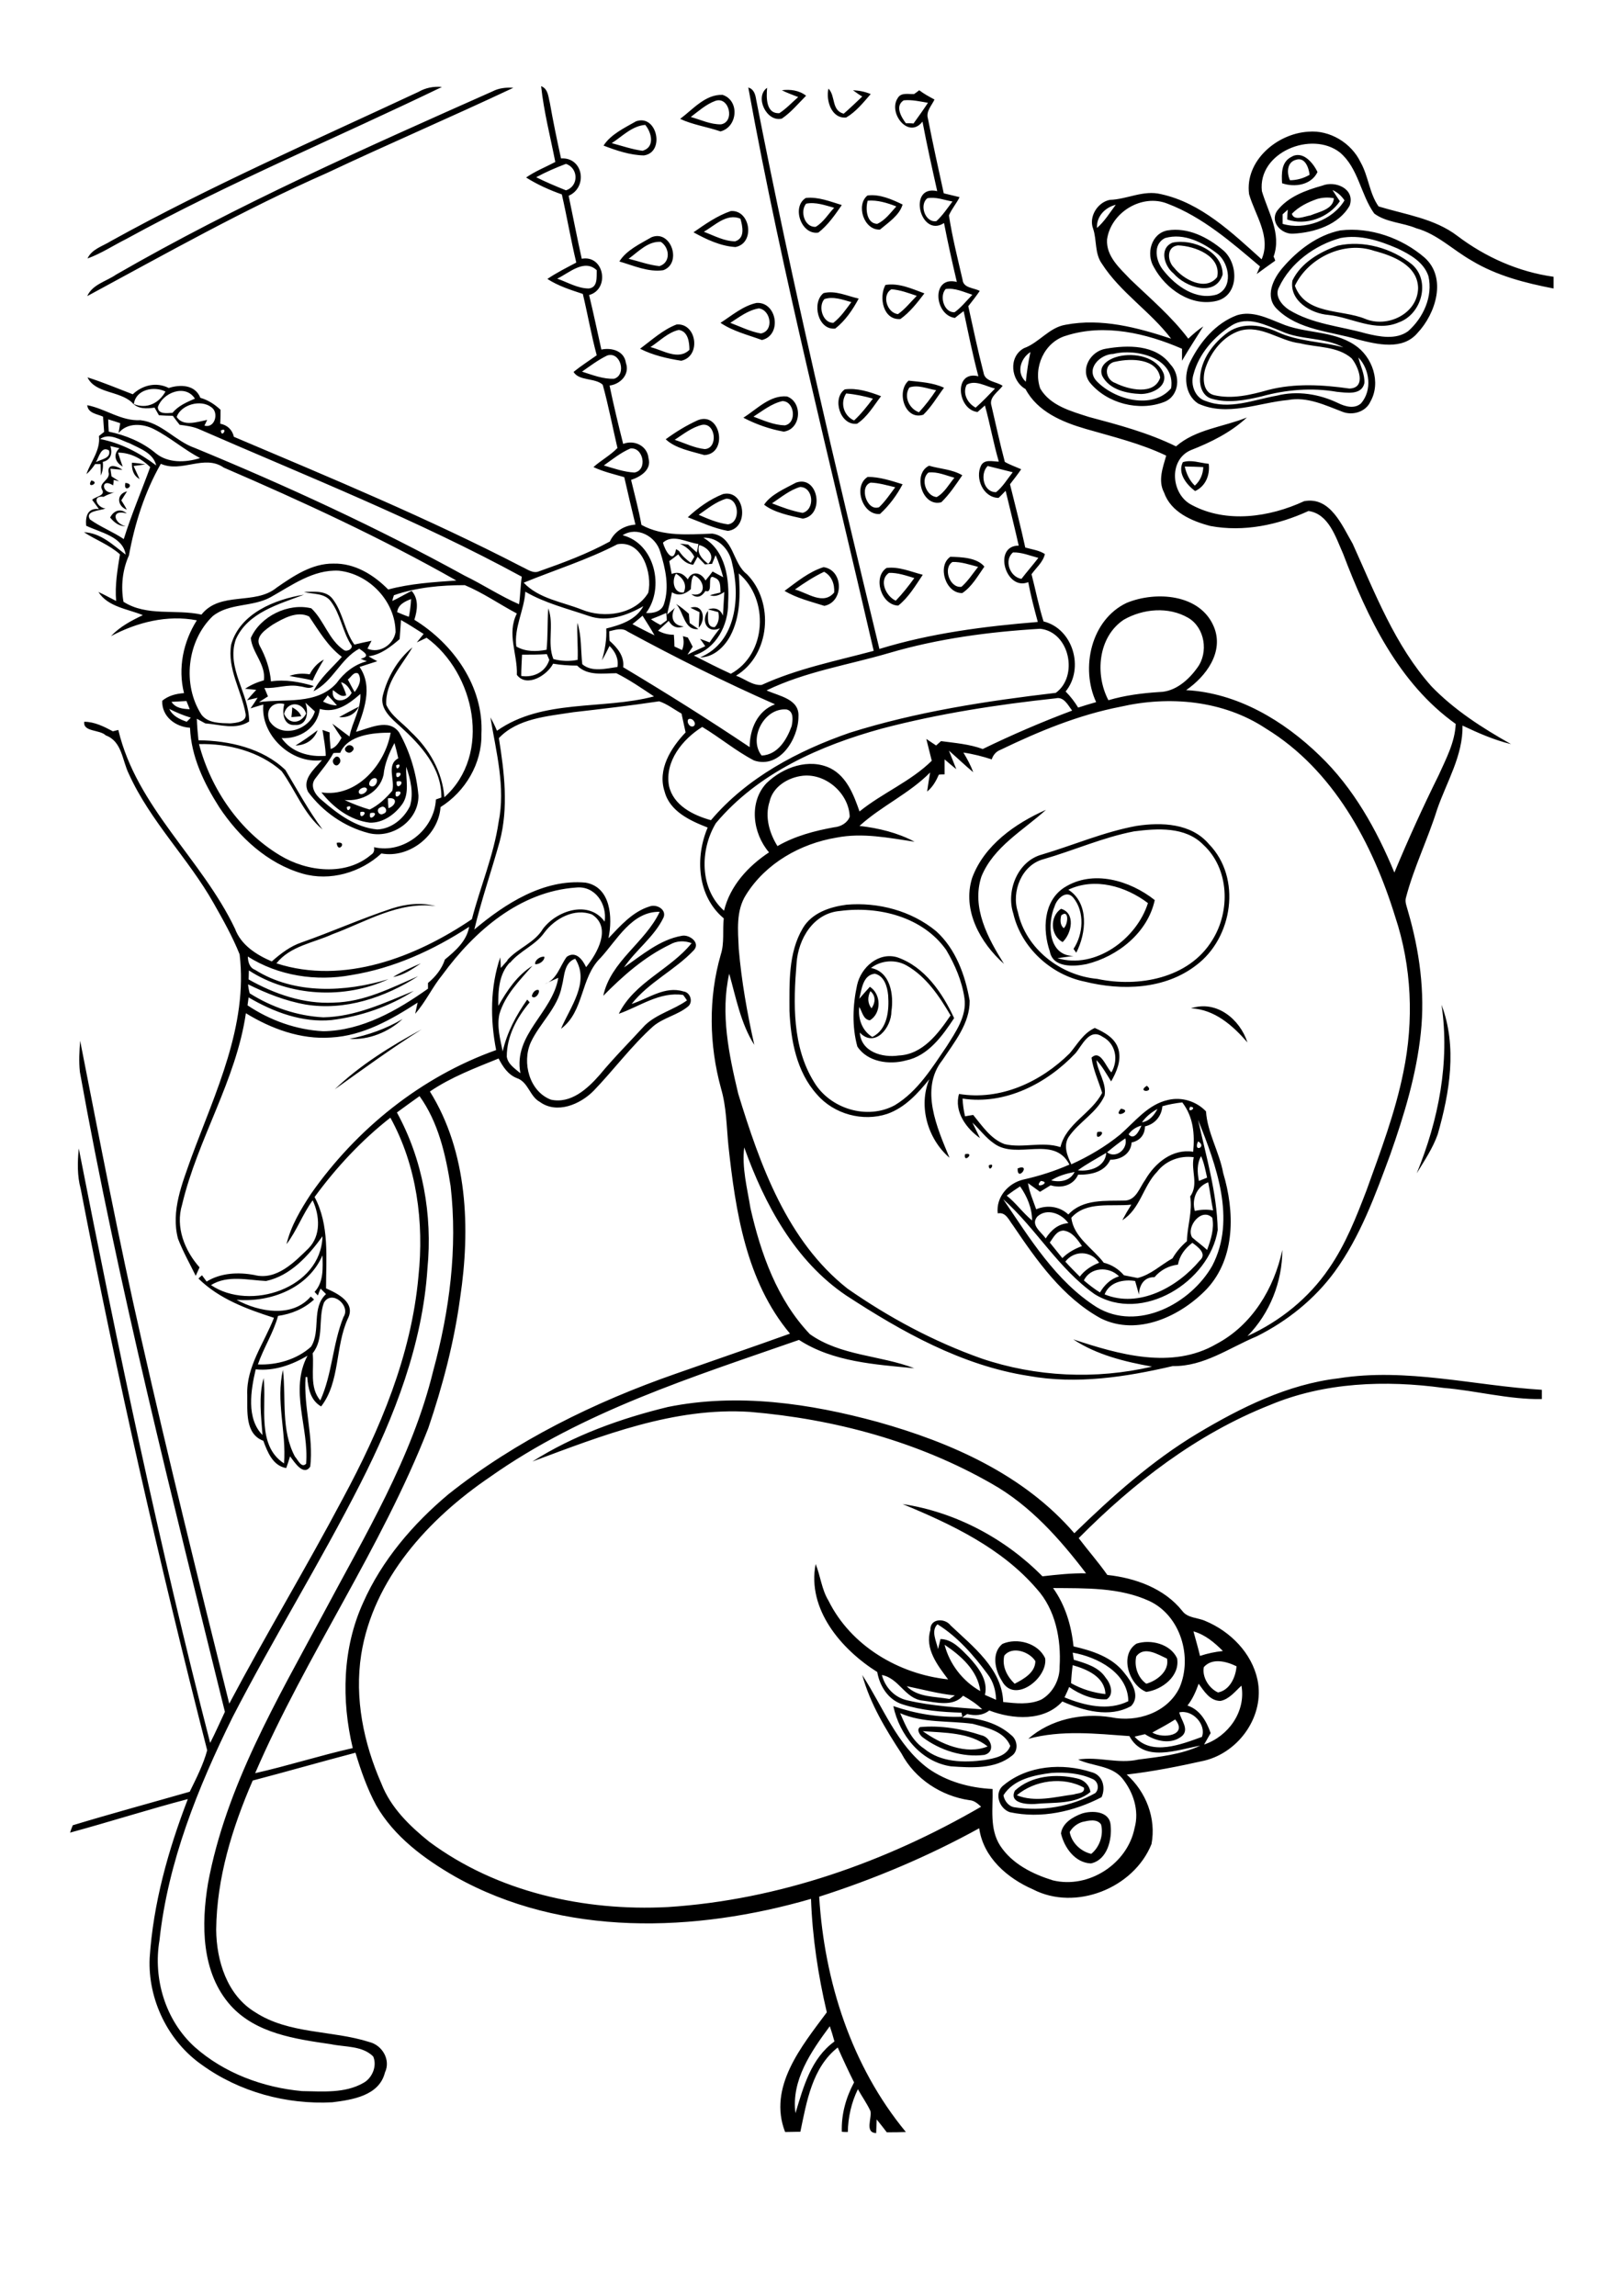 <?xml version="1.0" encoding="utf-8"?>
<!-- Generator: Adobe Illustrator 21.0.2, SVG Export Plug-In . SVG Version: 6.00 Build 0)  -->
<svg version="1.2" baseProfile="tiny" id="Layer_1" xmlns="http://www.w3.org/2000/svg" xmlns:xlink="http://www.w3.org/1999/xlink"
	 x="0px" y="0px" viewBox="0 0 595 842" overflow="scroll" xml:space="preserve">
<g>
	<path d="M397,668.2c-1.9,0.6-3.6,1.9-4.6,3.7c0.7,3.9,4,7.1,7.9,8c3.1-2.5,4.6-7,3.6-10.8C402.4,666.9,399.2,667.7,397,668.2
		 M396.9,665.1c3.8-1.2,10.1-0.9,10.5,4.2c0.6,5.3-1.2,12.8-7.2,14.1c-5.8-0.2-9.8-5.8-11-11C389.7,668.6,393.6,666.3,396.9,665.1
		 M373,658.4c6.7,2.7,14,0.6,20.9-0.3c1.3-0.5,4.2-0.3,3.7-2.5C390,651.4,379.5,652.9,373,658.4 M372.3,656.7c6-5.5,15-6.3,22.7-4.5
		c2.6,0.5,4.6,2.4,5,5c-5.6,4.7-13.5,3.7-20.4,4.4C376.6,661.8,370,661.3,372.3,656.7 M385.8,650.2c-6.4,0.8-14,2.3-17.7,8.2
		c0.3,2,1.9,4.1,4,4.4c10.1,1.6,20.8-0.2,29.7-5.2c1.6-1.6,1-4.4-1.1-5.2C396.1,650.3,390.8,649.9,385.8,650.2 M368.3,654.6
		c8.8-7.2,21.5-8.1,32-4.7c4.2,1,5.4,5.6,3.8,9.2c-10.2,5.3-22.2,8-33.7,5.5C366.4,663.2,364.5,657.3,368.3,654.6 M338.5,634.9
		c6.6,4.7,15.8,8.8,23.8,5.6C355.8,635.3,346.4,635.5,338.5,634.9 M337.5,633.4c7.5-0.7,15.3,0.6,22.5,3c3.5,0.7,5.4,6.1,1.1,7.2
		c-8,1-16.3-1.7-22.7-6.5C337.4,636.3,336.1,634.3,337.5,633.4 M416.8,607.5c-0.8,3.7,0.6,7.8,3.7,10c3.9-1.1,8.5-4.6,7.6-9.2
		C424.8,606.8,419.7,603.5,416.8,607.5 M416.9,602.8c5.2-1.7,12.5,0.1,14.9,5.4c1.1,6.5-5.5,11.5-11.3,12.3
		C414.1,618,410.5,606.9,416.9,602.8 M368.4,607.2c-0.9,3.9,1,7.6,3.8,10.3c3.3-1.7,7.6-4.1,7.6-8.3
		C377.7,605.8,371.3,603.5,368.4,607.2 M367.7,602.9c5.4-2.4,13.2-0.3,15.7,5.3c1,7.3-11.4,16.9-15.9,8.2
		C365,612.5,363.6,606.3,367.7,602.9 M373.3,428.5C378.5,426.5,373.1,433.8,373.3,428.5 M362.7,427.4
		C365.5,426,362.8,430.6,362.7,427.4 M354,423.3C357.9,422.4,353.3,427,354,423.3 M402.5,415.2C407,414.1,401.4,419.6,402.5,415.2
		 M411.2,406.6C416,407.4,407.8,410.6,411.2,406.6 M420.7,398.2C423.9,400.7,416.7,400.7,420.7,398.2 M122.8,399.5
		c9.3-8.9,20.6-15.9,31.9-22C143.7,384.4,133.3,392,122.8,399.5 M397.6,469.6c1.9,1.6,3.8,3.1,5.9,4.4c1.6-2.7,3.9-5,7-5.9
		C406.8,464.3,399.9,464.7,397.6,469.6 M390.8,462.7c1.7,1.9,3.5,3.7,5.3,5.5c1.8-2.4,4.3-4,7.1-5.1
		C400.2,458.6,394,458.5,390.8,462.7 M432.1,463.8c-3.4,0.4-6.4,2-8.6,4.6c-3.8-0.1-5.6,2.9-5.7,6.4c-0.5-1.7-0.9-3.4-1.4-5
		c-4.4-0.7-9.4,0.4-11.2,4.9c12.6,5.2,26.8-2.7,34.9-12.4c2.9-2.5-0.8-5.1-2.7-6.5C434.7,457.8,432.7,460.5,432.1,463.8
		 M385.1,455.7c1.5,1.9,3.1,3.8,4.6,5.7c2-2,4.5-3.4,7.2-4.4c-1.7-2.5-3.6-5.3-6.8-5.7C387.5,451.4,386.4,453.9,385.1,455.7
		 M437.3,453.8c1.8,1.6,3.8,3,5.5,4.6c1.4-3.8,2.7-7.8,1.9-11.8C440.8,442.7,435,449.9,437.3,453.8 M380.5,446.2
		c-2.6,3.1,1.5,5.6,3.1,8c1.9-3,4.6-5.4,8.3-5.6C389.5,445.1,384,442.9,380.5,446.2 M369.3,438.5c3.4,2.7,5.9,6.3,9.3,9.1
		c0-4.5-1.8-8.8-4.4-12.5C372.5,436.2,370.9,437.3,369.3,438.5 M438.3,444.1c2.2-0.5,4.4-0.6,6.7-0.2c-0.7-3.4-1.1-6.9-1.8-10.3
		C438.9,435.2,437.1,439.9,438.3,444.1 M381.8,433.1C378.7,436.5,386.2,433.6,381.8,433.1 M385.6,432.9c3.3,0.8,7,0.2,8.6-3.1
		C391.2,430.4,388.2,431.2,385.6,432.9 M440.6,424c-1.6,2.8-1.4,6-0.8,9.1c1-0.4,2-0.8,3-1.2C442.2,429.2,441.7,426.5,440.6,424
		 M424.5,429.7c-5.2,5.3-6.2,13.7-12.8,17.8c1-1.9,2.1-3.8,3.3-5.7c-7.3,0.8-16.5-1.4-22,4.8c0.8,7.1,7.9,11.2,11.9,16.5
		c2.9,0.7,5.4,2.3,7.4,4.6c1.7,0.3,3.3,0.7,5,1c4.9-1.2,8.5-4.8,12.8-7.2c1.4-2.4,3.2-4.5,5.3-6.3c0.1-5.6,2.1-10.8,1.2-16.4
		c3.2-4.5,0.2-9.5,1.3-14.4C432.8,423.7,427.6,425.7,424.5,429.7 M395.4,429.2c4.4,0.6,10.1-1.3,10.4-6.4
		C402.3,424.9,398.7,426.8,395.4,429.2 M439.5,418.6C437.5,422.9,443,420.6,439.5,418.6 M406.1,422.6c3.3,2.5,7.8-1.3,6.7-5.1
		C410.5,419,408.3,420.8,406.1,422.6 M414,416c2.1,2.5,4-1.5,4.7-3.2C416.8,413.3,415.1,414.4,414,416 M439.5,410.7
		c2.9,13.3,6.9,26.6,7.2,40.4c-3,19-27.7,34.4-45.2,23.5c-13.3-9.4-21.5-24.1-33.5-34.8c9.8,14.4,19.3,30.1,34.3,39.6
		c15.1,9.1,34.5-1.3,42.4-15.2C453.6,447.1,446.1,427.3,439.5,410.7 M418.9,411.6c2.7-0.4,4.5-2.6,5.7-4.9
		C422.4,407.9,420.4,409.5,418.9,411.6 M436.6,405.9C435.1,408.7,439.7,406.1,436.6,405.9 M426.4,405.7c-0.3,3.7-2.8,6.6-6.4,7.4
		c0,3.1-1.9,5.3-4.9,5.9c-0.2,4.1-4,6.4-7.8,6.3c-2.1,4.6-7.2,5.6-11.8,5.5c-1.8,4-6.2,5.1-10.1,3.9c-1.3,0.8-2.6,1.6-3.9,2.4
		c-1.5-1.1-2.9-2.1-4.4-3.2c0.5,3.3,1.9,6.4,3,9.6c4-1.7,8.6-1.1,11.8,1.9c5.4-5.8,13.7-4.9,20.8-5.1c4.1-0.2,5.3-4.7,7.4-7.6
		c3.6-6.2,10-11.5,17.6-10.3c0.6-6.5,0.1-12.7-4-18.1C431.2,404.6,428.8,405,426.4,405.7 M394.5,386.3c-10.5,11.1-25.8,19-41.4,16.6
		c0.1,2.2,0.4,4.3,0.9,6.5c0.7-0.1,2.2-0.4,3-0.5c3.3,4,6.4,8.8,11.5,10.7c6.7,1.6,13.8-1.1,20.5,1.1c2.1-8.7,11.4-12.3,15.3-19.9
		c-1.3-4.3-3.3-8.5-3.9-12.9c3.3-3.2,5.3,3.5,7.3,5.4c2.7-4.6,1.6-10.6-3.3-13.1C399.6,376.9,396.9,383.5,394.5,386.3 M392.4,386.3
		c2.8-3.3,5-7.4,9.2-9.3c3.6,1.6,7.6,3.8,8.7,7.9c1.1,4.1-0.7,8.2-2.7,11.7c-1.7-2.7-3.2-5.5-5.4-7.8c0.5,4.4,3.8,8.4,3,13
		c-2.8,6.3-9.4,9.6-13.2,15.2c-2,3.2-0.5,6.9,1,10c6.4-2.9,12.5-6.5,17.9-10.9c5.4-4.7,10.2-11.1,17.6-12.7c5-1.2,10.4,0.5,13.9,4.2
		c0.5,7.8,4.9,14.9,6.3,22.6c4.2,14,4.6,31-5.9,42.4c-9.6,10.1-25.5,17.6-39,10.9c-14-7.7-23.4-21.1-32.2-34.1
		c-1.5-1.9-2.6-5-5.6-4.4c-0.7-5.9,3.8-11.1,9.4-12.4c5.8-1.3,11.5-3.1,16.9-5.5c-5.7-11-19.2-1.6-27.6-7.7c-3.1-2.1-5.3-5.2-8-7.7
		c0.9,1.9,1.9,3.8,2.8,5.7c-5-3.5-9.6-9.7-7.7-16.2C367,403.7,381.8,396.8,392.4,386.3 M128.2,381c6.9-1.4,13.5-3.7,19.5-7.3
		C142.6,378.5,135.2,381.5,128.2,381 M528.8,368.5c5.8,15.4,3,32.1-1.4,47.5c-1.8,5.1-4.9,9.7-7.7,14.3
		C527.7,410.8,531.9,389.5,528.8,368.5 M436.9,369.8c9.3-3.1,17.9,3.9,20.7,12.5C452.2,376.1,445.6,370.2,436.9,369.8 M195.1,365.4
		c0.1-1.1,1.2-2.7,2.5-2.3C198.2,364.2,196.2,366.7,195.1,365.4 M144.2,358.3c3.3-2,6.7-3.5,10.2-5
		C151.3,355.4,148,357.7,144.2,358.3 M319.3,363.5c-1.1,2.1-1.1,4.4,0.4,6.3C321.1,367.8,321.4,365.3,319.3,363.5 M315.2,366.3
		c1.3-1.5,2.6-3,3.9-4.4c4.2,2.7,4.3,9.7,0,12.3c-2.5-0.3-2.8-3.2-3.9-4.9c-0.5,4.3,1,8.7,4.8,11c5.6-2.8,6.2-9.8,5.8-15.3
		c-0.3-3.1-1.4-7.1-4.9-7.9C316.5,357.6,316.1,362.8,315.2,366.3 M319.5,355c7.2,1.4,8.4,9.9,7.5,15.9c0,5.9-6,13.6-11.6,7.8
		c0.5,7.1,8.3,9.3,14.3,8.4c8.8-0.4,14.5-8.1,19-14.7c-4.1-7-8.9-14.2-16.1-18.3C328.6,351.8,323.3,352.1,319.5,355 M314.4,361.3
		c1.4-6.5,7.9-12.3,14.8-10.2c10,3.5,16.5,13,20.8,22.3c-4.3,6.5-9.5,13.8-17.6,15.5c-6.2,1.7-14.2,0.6-17.9-5.1
		C312.5,376.5,312.8,368.6,314.4,361.3 M196.3,353.6c-0.2-1.5,2-3,3.4-2.7C199.8,352.4,197.7,353.8,196.3,353.6 M389.3,335.7
		c-0.4,1.6-0.5,3.5,0.9,4.7C391.8,339.2,392.3,333.3,389.3,335.7 M389.8,345.5c-4.5-2.4-4.8-9.3-0.6-12.2
		C394.6,334.8,393.2,342.3,389.8,345.5 M308.1,334.1c-9.7,0.8-15.3,10.2-15.9,19.2c-1.2,14.6-1.6,30.6,6.4,43.5
		c5.8,9.8,19.5,14.1,29.7,8.5c8.4-5.1,13.6-13.7,19-21.6c3.3-5.3,7.4-11,6.5-17.6c-0.9-6.3-3.5-12.3-6.7-17.7
		C338.5,336.2,322.2,332.2,308.1,334.1 M294.5,340.4c3.3-5.6,9.9-7.8,16-8.6c11.6-1,23.8,2.2,32.9,9.7c7.2,6.5,10.7,16.2,12.3,25.5
		c0.1,8.3-5.6,15.2-10,21.8c-8.4,10.6-1.9,24.9,2.6,35.8c-8-6.9-11.5-18.9-7.4-28.8c-4.2,5.2-8.9,10.4-15.4,12.7
		c-9,3-19.6,0.1-25.8-7.1c-7.5-8.3-9.6-19.8-10.1-30.6C289.6,360.5,289.1,349.5,294.5,340.4 M391.9,326.3c7.7,4.9,6.6,16,2.9,23.1
		c-0.3-0.5-0.7-0.9-1-1.4c3.6-5.4,4.2-13.6-0.1-18.8c-2.5-3-6,0.4-6.8,3.1c-2.8,6.5-2.4,18.2,6.9,18.3c-2,0.3-4,0.5-5.9,0.8
		c13.9,4.2,29.1-7.1,33.2-20.2C412.9,325,401.6,321.7,391.9,326.3 M390.4,325.5c10.5-6.7,24.1-2.6,33.2,4.6
		c-2.6,12-13.6,20.7-25.1,23.5c-4.6,0.9-12.3,1.4-13.4-4.7C382.4,341,382.7,330.5,390.4,325.5 M123.5,309.1
		C127.8,308.3,123.9,313.4,123.5,309.1 M416,304.9c-11.4,2.2-22.1,7-33.2,10.2c-8,2.1-11.9,11.9-9.4,19.4
		c2.9,13.5,15.7,23.3,29.1,24.5c15,3.2,33.6-0.1,42.2-14.2c6.7-10.6,6.3-26.2-3.3-35C434.8,303.1,424.6,303.8,416,304.9
		 M416.9,302.9c9.2-1.4,20.1-1,26.6,6.7c12.1,12.4,8.7,34.4-4.7,44.4c-11.5,8.9-27.3,9.4-40.9,6c-12.4-2.5-23.3-12.5-26.2-25
		c-2.7-8.3,1.6-19.2,10.5-21.6C393.7,310,404.9,305.1,416.9,302.9 M356.6,322c4.4-12,15.8-20,27.1-25c-8.4,7.6-19.3,13.6-23.7,24.5
		c-3.7,11.4,2.4,22.6,8.3,32C359.6,345.8,352.9,333.8,356.6,322 M122.6,278.1c1.3-1.8,3.1,0.7,1.8,2
		C123.1,281.9,121.2,279.3,122.6,278.1 M127.1,273.8c1.2-1.4,3.7,0.4,2.1,1.7C128,277,125.4,275.1,127.1,273.8 M108.4,273.4
		c2.8-1.7,5.5-3.6,8.1-5.6C115.3,271.3,112,273.4,108.4,273.4 M124.4,263c2.4-1.3,4.7-2.6,7.2-3.8C130.2,262,127.5,263.3,124.4,263
		 M107.2,259.4c1.4,0.8,2.7,1.7,3.3,3.3c-0.9,0.1-2.7,0.2-3.6,0.3C107,262.1,107.2,260.3,107.2,259.4 M113.6,247.3
		c1.2-2.3,2.9-4.2,5.2-5.4c-1.5,2.5-3,5-4.1,7.7c-2.8-0.8-5.7-1.1-8.5-1.7C108.6,247,111.1,246.9,113.6,247.3 M253.3,222.9
		c4.7-1.6,5.8,4.4,3,7.3c0.1-1.9,0.2-3.8,0.3-5.7C255.8,224.1,254.1,223.3,253.3,222.9 M248,221.5c1.7,1,3.2,2.3,4.7,3.6
		c0.1,1.1,0.2,2.3,0.3,3.4c1.1,0.7,2.1,1.5,3.2,2.2C250.9,231.3,250.9,224.5,248,221.5 M326.1,210.1c-3.9,2.7-1.1,8.6,2.5,10.2
		c2.5-2.6,4.7-5.4,6.8-8.3C332.4,211.1,329.3,210,326.1,210.1 M325.2,208.3c4.5-0.6,9,1.4,13.3,2.5c-2.7,4-5.2,8.3-9,11.3
		C323.2,221.9,320.1,211.7,325.2,208.3 M291.6,216.2c4.6,1.2,10.4,5.9,14.4,1.1c0.2-3.1-0.9-6.1-3.7-7.6
		C298.5,211.5,295,213.8,291.6,216.2 M287.8,216.7c4.5-3.3,8.9-7,14.3-8.7c7.3,1,7.6,12.7,0.3,14.2
		C297.4,220.6,292.3,219.4,287.8,216.7 M352.7,215.2c2.4-2.1,4.1-4.8,6.1-7.3c-3.1-0.8-6.2-1.9-9.4-1.8
		C345.8,208.3,348.4,215.8,352.7,215.2 M348.6,204.2c4.1,0.1,9.8,0.3,12.5,3.6c-2.4,3.4-4.6,7.4-8.1,9.7
		C346.9,217.7,343.7,207.6,348.6,204.2 M40.4,189.8c1.2-2.4,3.7-3.6,6.1-1.5c-6.1-1.7-4.7,3.7-0.4,4.7
		C43.6,193,41.9,191.6,40.4,189.8 M266.4,182.9c-3.8,1.1-6.9,3.7-10.1,5.9c3.4,1.5,6.9,3,10.7,3.5
		C271.8,191.8,271.2,182.7,266.4,182.9 M252.3,189.7c3.8-3.5,8.1-6.6,12.9-8.5c8.2-1.9,9.8,12.6,1.8,13.5
		C261.9,193.8,257.1,191.5,252.3,189.7 M46.5,186.9c-3.5-1.2-4-5.7,0.1-6.7c-0.5,0.8-1.6,2.5-2.1,3.3
		C45.2,184.6,45.9,185.7,46.5,186.9 M283.2,184.6c3.6,1.4,7.3,2.8,11.2,3.5c4.7-1.2,4-9.5-0.9-9.5
		C289.7,179.7,286.5,182.4,283.2,184.6 M292,177c8.2-2.9,10.7,12,2.5,13.2c-4.8-1.1-10.5-2.2-14.2-5.1
		C282.7,181.4,287.9,179.2,292,177 M46,177.1C50.2,177.5,45,181.4,46,177.1 M33.5,176.2C37.1,177,31.4,179.6,33.5,176.2 M319.4,177
		c-4.4,1.4-1.4,10.7,3.1,9c2.3-2.2,4-4.8,5.9-7.3C325.4,178,322.4,177.1,319.4,177 M318.3,174.9c4.4,0,8.6,1.4,12.8,2.7
		c-2.1,4-4.9,7.8-8.3,10.9C316.4,189.1,312.8,178.3,318.3,174.9 M340.6,173.3c-3.1,2.5-0.8,8.7,3,9c2.8-1.5,4.5-4.7,6.5-7.1
		C347,174.4,343.9,172.9,340.6,173.3 M345.3,184.2c-7,1.9-10.7-10.4-4.5-13.4c4.1,1.2,8.5,1.3,12.2,3.5
		C350.6,177.8,348.3,181.3,345.3,184.2 M48.4,169.7c1.6,0.1,3.2,0.3,4.9,0.6c-1.1,0.2-3.3,0.5-4.3,0.6c0.7,1.6,1.5,3.2,2.2,4.8
		C48.9,174.4,48.3,172.2,48.4,169.7 M434.6,171.1c0.6,2.6,1.7,5.1,3.7,7c2-1.8,3-4.2,3.1-6.8C439.1,171.2,436.8,171.1,434.6,171.1
		 M433.9,169.5c3.1-1,6.3,0.3,9.5,0.6c0.5,4.1-1.1,8.2-5,10C435.2,177.7,431.9,173.5,433.9,169.5 M247.5,161.3c3.7,1.2,7.2,3,11,3.4
		c5-0.2,4.1-9.7-0.9-8.9C253.8,156.7,250.7,159.2,247.5,161.3 M256,154.1c8.4-3.3,11.2,12.3,2.4,12.8c-4.8-1.4-10.6-2.4-14.2-5.8
		C247.9,158.4,251.8,156,256,154.1 M276.4,152.8c3.7,1.4,7.5,3.1,11.5,3.2c4.5-0.8,3.6-8.9-0.9-8.9C283,148,279.7,150.7,276.4,152.8
		 M272.7,153.2c4.9-3.1,9.8-8.4,16-7.8c5.8,2.1,5.3,12-1.2,12.9C282.4,157.4,277.3,155.6,272.7,153.2 M310.4,144.3
		c-2.3,3.5-0.9,8.2,2.9,9.9c2.6-2.4,4.8-5.2,6.9-8C317.1,145.3,313.8,144.6,310.4,144.3 M309.9,142.8c4.5-0.6,9.1,0.9,13.3,2.5
		c-2.7,3.5-5,7.6-8.8,10.1C308.2,156.2,305.1,146.1,309.9,142.8 M333.6,142.1c-2.2,3.3-0.1,7.8,3.5,9.1c2.3-2.5,4.4-5.2,6.3-8.1
		C340.2,142.6,336.8,141,333.6,142.1 M333.3,139.6c4.4,0.5,8.9,0.7,13,2.6c-2.5,3.3-4.6,7-7.6,9.9
		C331.9,154.3,328.7,143.6,333.3,139.6 M409.4,132.6c-4.7,0.6-4.2,6.6-0.2,7.9c4.8,2.4,14.2,4.6,16.4-2
		C424.4,131.4,414.9,131.4,409.4,132.6 M410.3,130.7c5.9-1.4,14.1,0.1,16.6,6.4c1.4,4.9-4.5,7.4-8.4,7.4c-5.3-0.2-11.6-1.6-14.2-6.7
		C402.8,133.8,407.1,131.5,410.3,130.7 M408.4,129.8c-4.9,0.1-10.4,5.6-6,10.1c6.5,6.7,20.4,10.5,27.2,2.5
		C431.3,131.2,416.8,127.7,408.4,129.8 M405.6,127.9c8-1.4,18.3-1.6,23.7,5.7c3.9,4,3.4,11.6-2.2,13.8c-9.2,3.6-21,0.6-27.3-7.1
		C396.1,135.5,400,128.8,405.6,127.9 M238.6,127.3c4.6,1.1,10.2,5,14.3,1c0-2.8-0.5-6.8-3.9-7.3C245,121.9,242,125.1,238.6,127.3
		 M234.8,127.9c4.3-3.2,8.4-7,13.4-8.9c7.4-0.6,9.1,11.7,1.7,13.3C244.8,131.5,239.5,130.3,234.8,127.9 M454.8,121.3
		c-6.1,2-10.6,7.7-12.6,13.7c-1.1,3.4-1.1,8.8,3.1,9.9c6.7,1.6,13.6-0.1,20-1.9c9.7-2.5,19.9-1.9,29.7-0.5c6.4-0.2,3.3-8.1,0.8-11.1
		c-5.2-4.5-12.6-3.9-18.9-5.5C469.4,125.1,462.7,119,454.8,121.3 M451.9,119.3c-6.5,4.1-12.1,10.4-14.1,18c-1.2,3.8,0.6,8.7,4.6,9.8
		c8.6,3.3,17.5-0.5,26-2c7.5-1.9,15.5-0.6,22.4,2.7c2.6,1.3,6.1,2.3,8.5,0.1c4.1-4.8,3.2-12.4-1-16.8c0.7,3.1,2.4,6.2,2.2,9.4
		c-1,4.6-6.7,3.5-10.1,3.2c-9.2-1.6-18.7-0.8-27.7,1.7c-5.9,1.4-12.3,2.6-18.3,0.8c-3.1-0.9-4.3-4.3-4.2-7.2
		c0.2-7.1,4.9-13.3,10.5-17.3c5.4-3.6,12.4-2.5,18,0.1c7.6,3.5,16.1,3.4,24.1,5.6c-7-3.8-15.5-2.6-22.7-5.9
		C464.4,119.3,457.8,115.7,451.9,119.3 M453.8,115.6c5.5-1.7,11,1,16,3c8.7,3.8,19,2.5,27.1,7.9c6.6,4.3,9.8,13.8,5.8,20.8
		c-1.7,3.8-6.6,5.2-10.3,3.7c-6.3-2.4-12.9-5.6-19.9-4.3c-10.9,1-22.3,6.2-33,1.3c-5-3.3-5.4-10.5-2.8-15.5
		C440.3,125.3,446,118.5,453.8,115.6 M267.9,118.4c3.7,1.4,7.3,3.2,11.2,3.9c4.9-0.9,3.7-8.6-0.7-9.2
		C274.5,113.7,271.2,116.3,267.9,118.4 M264.3,118.4c4.2-2.7,8.2-6.2,13.2-7.3c7.5-0.5,9.5,11.8,2,13.6
		C274.3,122.8,268.9,121.5,264.3,118.4 M302.4,109.7c-2.4,2.7-0.6,8.8,3.3,8.7c2.7-2.1,4.6-4.9,6.6-7.6
		C309.1,109.9,305.6,108.6,302.4,109.7 M302.1,107.5c4.4-1.1,8.7,1.1,12.9,2c-2.2,4.1-4.9,8.1-8.6,11
		C300,121.2,297.7,110.9,302.1,107.5 M327,106.1c-3.7,2.1-1.6,8.7,2.4,9.1c2.6-1.8,4.6-4.4,6.9-6.7
		C333.3,107.5,330.2,106.3,327,106.1 M324.8,104.5c5-0.8,9.7,1.4,14.3,3.1c-2.6,3.4-5.3,6.9-8.8,9.4
		C324,117.5,322.3,109.1,324.8,104.5 M475,104.8c3.9,10.7,17,8.6,25.7,12.1c8.2,3.5,19.3-1.8,19.5-11.2c-0.1-8.4-9.2-11.9-16.1-13.7
		C493.1,88.2,479.9,94.5,475,104.8 M490.7,90.1c9.4-2.1,19.9,0.9,27.3,6.9c6.9,6.1,3.5,18.2-4.8,21.2c-8.6,3.8-17.3-1.8-25.9-2.7
		c-6.4-0.5-14.4-5.2-13.2-12.6C477.2,96.4,484.1,92.4,490.7,90.1 M432.1,90c-4.3,0.5-3.9,5.8-1.4,8.2c3.4,4.3,11.6,8.8,15.8,3.4
		C448.1,93.9,438.3,90.2,432.1,90 M430.1,89c7.4-1.6,18.5,3.2,18.4,11.7c-2.7,8.5-13.7,4.6-18-0.4C427.1,97.6,425.1,91.1,430.1,89
		 M230.6,94.9c3.7,0.9,7.4,2.3,11.3,2.7c4.2-1.3,3.8-6.8,0.5-8.9C237.7,88.4,234.2,92.3,230.6,94.9 M239,87
		c7.2-2.9,11.3,9.6,4.3,12.1c-5.5,0.8-10.9-1.7-16.1-3.2C229.8,91.7,234.9,89.4,239,87 M491.7,87.3c-9.4,2.6-18.3,9.1-22.5,18
		c-1.8,3.2,1,6.6,3.6,8.3c8.6,5.3,18.8,6,28.3,8.7c5,1.2,10.9,2.4,15.4-0.8c5.6-4.9,9.2-12.8,7.5-20.2c-1.7-5.2-6.8-8-11.4-10.2
		C506.1,88.3,498.9,85.9,491.7,87.3 M491.7,84.5c11-1.3,22.5,2.8,30.8,9.9c8.4,7.4,4.2,20.6-2.5,27.7c-5.5,6.5-14.8,4.2-21.9,2.4
		c-10-3-21.8-3.4-29.6-11.1c-4.7-4.5-1.5-11.2,2.1-15.3C476,91.8,483.3,86.2,491.7,84.5 M427.4,87.3c-4.7,2.3-3.4,8.6-0.6,11.9
		c4.5,5.7,12,11.1,19.6,8.8c6-2.5,4.6-11.1,0.5-14.7C441.5,89,434.4,85.3,427.4,87.3 M428.3,84.5c7.5-1.2,14.7,2.5,20.3,7.2
		c5.7,4.7,6.1,16.4-2.1,18.6c-9.4,2.4-18.9-4.3-23.2-12.3C420.3,93.1,422.3,85.6,428.3,84.5 M258.2,85c3.7,1.4,7.5,3.5,11.5,3.5
		c3.7-1.2,2.7-5.5,1.9-8.3C266.6,78.1,262.2,82.7,258.2,85 M254.4,85.2c4.3-3,8.7-6.1,13.7-7.8c7.2-0.5,9,11.8,1.7,13.2
		C264.4,90.3,259.1,87.8,254.4,85.2 M295.7,74.7c-2.3,2.8-0.6,8.7,3.5,8.5c2.9-1.7,4.6-4.7,6.8-7C302.7,75.3,299.2,74,295.7,74.7
		 M300.2,85.3c-6.3,1-9.9-9.5-4.6-12.7c4.5-0.5,8.9,1.3,13.2,2.6C306.3,78.8,303.7,82.6,300.2,85.3 M318.3,73.6
		c-0.9,3-0.4,8.4,3.5,8.5c2.9-1.3,4.9-4.1,7-6.4C325.4,74.4,321.9,73.3,318.3,73.6 M318.2,71.7c4.5-0.6,8.9,1.4,12.9,3.3
		c-1.1,3.9-5.2,6.6-8.3,9.2C316.9,84.5,313.9,75.2,318.2,71.7 M483.1,73c-3.4,1.2-6.7,2.8-9.2,5.4c0.8,2.8,4.7,0.9,6.8,0.6
		c3.1-1.3,8.4-2.2,8.6-6.3C487.3,72.3,485.1,72.4,483.1,73 M488.8,69.7c0.9,1.4,1.8,2.8,2.7,4.1c-4,6-12.5,9.1-19.3,6.7
		c0-0.9,0.1-2.7,0.2-3.6c-0.5,0.4-1.4,1.3-1.9,1.7c0,1.2,0,2.3,0,3.5c8.1,2.4,18.3-1.3,22.7-8.6C492.1,71.8,490.6,70.5,488.8,69.7
		 M485,68.1c4.9-2,12.2,1.2,10.1,7.3c-4,7.1-13,9.9-20.7,10.3c-4.3,0.3-8.7-4.3-5.9-8.4C472.4,72.2,478.9,69.8,485,68.1 M473.2,66.1
		c2.5,0,5-0.7,7.2-2c-0.3-2.6-1.7-6.6-5-5.5C472,59.5,472,63.5,473.2,66.1 M473.6,57.6c4.2-2.6,8.1,2.1,9.7,5.5
		c-2.3,4.8-8.4,5.7-13,4.1C470.1,63.7,470,59.5,473.6,57.6 M224.4,52.5c3.8,1,7.5,2.3,11.3,2.8c4.6-1.3,3.4-6.6,1-9.5
		C231.8,46.2,228.3,50,224.4,52.5 M233.3,44.5c7.7-2.8,10.8,11.4,2.9,12.5c-5.1-0.1-10.1-1.8-14.8-3.6
		C224,49.3,229.1,46.9,233.3,44.5 M253.4,42.9c3.6,1,7.3,2.8,11.1,2.7c5.2-0.9,3-10.4-2.1-8.6C259.1,38.2,256.3,40.7,253.4,42.9
		 M249.5,43.6c4.7-3.5,9.3-9.1,15.6-8.8c6.3,2.1,5.5,11.8-0.8,13.4C259.4,46.5,254.2,45.8,249.5,43.6 M303.9,32.5
		c2.7,2.7,1,8,5.6,9.2c2.3-2,4.6-4.2,6.8-6.3c-1.2-0.7-2.3-1.5-3.4-2.3c2.2,0.1,4.4,0.5,6.5,1.4c-2.7,3.1-5.4,6.5-9,8.6
		C305,43.6,302.9,36.8,303.9,32.5 M286.8,43.5c-5.6,1.4-10.1-8-5.4-11.3c-0.3,3.4-0.5,9.6,4.5,9.3c2.6-1.7,4.6-3.9,6.9-5.9
		c-2-0.8-4-1.5-6-2.5c3.1-0.4,6.3,0,8.9,2C292.8,38,290.2,41.2,286.8,43.5 M304.4,743.1c-6.8,9.2-14.2,19.8-12.6,31.9
		c2.9-9.6,5.7-20.1,14.3-26.3C305.6,746.8,305,744.9,304.4,743.1 M422.7,635.4c3.9,2.4,13.2,1.1,8.4-4.8
		C428.4,632.3,425.5,633.9,422.7,635.4 M432.6,628c0.6,2.8,3.7,6.1,1.1,8.6c-4,3.4-9.7,2-13.7-0.6c-1.3,0.3-2.5,0.6-3.8,0.9
		c6.3,7.2,17.2,2.8,24.7,0.1C442.6,632.5,437.5,626.9,432.6,628 M330.2,628.3c2.1,4.8,4.2,10,8.8,13c6.1,5.1,14.7,5.2,22.1,4.2
		c3.5-0.6,8.2-1.4,9.5-5.2c-2.2-5.4-8.7-6.7-13.8-8.1C347.9,631,338.6,632,330.2,628.3 M332.6,618.4c4.1,4.2,10.4,3.7,15.7,4.7
		c0.7-0.5,1.4-0.9,2-1.3C344.3,621.2,338.5,619.6,332.6,618.4 M439.7,617.5c-1,2.8-2.2,5.6-4.1,8c4.6,1.5,7,5.8,8.5,10.1
		c-0.8,1.4-1.6,2.8-2.4,4.2c8.9-3,15.4-12.1,13.7-21.6c-2.3,2.1-4.5,5-7.7,5.6C443.8,623.8,441.7,620.2,439.7,617.5 M323.5,614.3
		c1.2,4.6,4.7,8.3,9.4,9.3c9,2.1,18.2,2.6,27.4,3.3c-2-2-4.5-3.6-7-5c-3.8,4.2-9.9,2.4-14.7,1.8C332,623.1,329.9,615.5,323.5,614.3
		 M393.5,610.7c-0.3,2.2-0.5,4.4-0.6,6.6c3.9,2.2,8.2,3.5,12.6,4C405.3,615,398.8,612.2,393.5,610.7 M441.6,611.4
		c-0.7,3.7,1.9,7.8,5.2,9.3c4.3-0.8,6.5-5.6,6.8-9.6C449.9,609.3,444.7,607.9,441.6,611.4 M393.5,606.1c0.1,0.7,0.3,2,0.4,2.6
		c4.3,1.3,9.1,2.6,11.7,6.6c1.8,2.1,3.2,6.1,0.4,7.9c-4.9,0.3-9.8-1.7-13.8-4.5c-0.5,1.3-1.1,2.5-1.7,3.8c7.3,3,16,5.1,23.4,1.4
		C413.8,613.5,402.6,607.7,393.5,606.1 M346.5,603.2c1.8,7.1,6.7,13.4,13.1,17C358.7,612.7,352.5,607.2,346.5,603.2 M437.8,598.3
		c0.8,3,1.7,6,2.4,9c2.7-0.9,5.5-1.5,8.4-1.8C445.5,602.4,442.1,599.5,437.8,598.3 M343.9,595.7c-2.5,2.4-0.4,6.2,0.2,9.1
		c0.2-0.9,0.7-2.7,0.9-3.7c4.4,0.1,7.5,3.7,10.4,6.6c3.4,3.7,7.2,8.5,5.9,13.9c1.4,0.6,2.7,1.2,4.1,1.8c-0.1-3.3-1-6.7-3.1-9.4
		C357.2,607.1,351.3,600.3,343.9,595.7 M93.8,502.2c-1.8,7.7-3.5,18,2.5,24.1c-0.5-6.9-1.5-14.1,0.4-20.9
		c1.2,10.2-2.7,24.7,7.5,31.3c0.9-11.5-3.1-22.9-0.4-34.3c1.2,10.6-0.8,22.1,4.4,31.8c1.1,1.2,2.4,4.4,4.1,2.6
		c1.1-13.2-6.2-27,0.5-39.6C107,500.6,100.6,502.9,93.8,502.2 M118.8,477.8c-2.2,6,0.2,13.1-4.1,18.5c0.6,5.8-1.3,12.5,2.8,17.3
		c4.4-9.7,4.5-20.7,8.5-30.6C128.8,478.8,121.6,472.8,118.8,477.8 M86.8,476.7c8.2,4.5,20.4,6.7,27.2-1.2c0.4,0.3,0.8,0.7,1.2,1.1
		c-3.7,3.4-8.3,5.3-13.2,6c-1.7,6.2-5.3,11.7-7.4,17.8c6.9,0.3,14.3-1.8,19.5-6.5c3.7-5.8,0-14.2,5.5-19.3c-0.7-0.7-1.3-1.3-2-2
		c-0.3,0.6-0.8,1.9-1,2.5c-0.4-0.4-0.8-0.9-1.2-1.3c3.4-3.7,3-8.8,2.9-13.4C113,472.5,99.3,477.7,86.8,476.7 M97.6,469.8
		c-6.7-0.3-14.1-2.3-20.2,1.5c14.3,9.7,40.4,1.2,40.9-17.9C113.1,460.6,106.5,467.9,97.6,469.8 M145.6,408
		c9.5,17.3,13.1,37.6,11.2,57.2c-1.8,27.8-12.1,54.3-24.6,78.9c-14.8,29.1-32,56.8-46.9,85.7c-12.7,25.8-23.7,53-26.8,81.8
		c-2.4,14.1,2.2,29.4,12.9,39.1c10.8,9.6,25.1,14.9,39.4,16.2c7.5,0.1,15.7,0.9,22.5-3c3.3-1.8,5.1-6.3,3.6-9.7
		c-4-4-10.3-3.4-15.5-4.5c-13-1.9-27.5-3.9-36.8-14.2c-10.8-12.1-10.8-29.7-8.3-44.8c6.6-35.6,25.3-67.2,42.2-98.7
		c15.3-28.8,32.6-57.2,40.4-89.2c6-22,9-45,6.4-67.8c-1.8-11.5-4.5-23.4-11.4-33C151.1,404,148.3,406,145.6,408 M128.9,357.6
		c-12.9,2.4-26.8,0.3-38-6.8c0.1,2,0.6,4.1,2.7,4.9c14.5,9.1,33.1,8.2,48.9,3.4c-15.9,7.4-36.3,6.5-51.2-3.2c0,0.8-0.1,2.5-0.1,3.3
		c9.4,5.3,20.2,9.1,31.2,8.5c11.1-0.2,21.1-5.4,31-9.7c-12.1,7.8-26.9,12.8-41.3,10.4c-7.4-1.3-14.4-4.1-21.1-7.4
		c0.1,1.1,0.3,2.2,0.6,3.3c8.1,5.1,17.4,8.3,27,8.8c11.7-0.2,22.5-5.3,33.2-9.7c-9,5.8-19.6,9.4-30.2,10.7
		c-10.7,1-21.2-2.9-30.4-8.3c-0.1,0.7-0.3,2.1-0.4,2.9c8.2,5.5,17.9,9,27.8,9.5c14.2-0.2,27.1-7.6,38.4-15.6c0-0.7,0-1.4,0-2.1
		c2.8-2.3,5.1-5.2,6.2-8.6c3.9-3.2,8-6.8,8.9-12C158.9,348.5,144.4,355.1,128.9,357.6 M220.3,351.3c-7.5,7.3-5.9,19.6-14.5,26
		c3.3-7.9,10.7-17.1,5.2-25.7c-4.2,1.5-3.9,6.5-4.9,10.1c-1.5,8-8.1,13.5-11.4,20.6c-3.3,7.4-0.5,18,7.4,21c7.3,1.6,13.4-4,17.8-9
		c5.3-6.4,11.1-12.2,16.7-18.3c4.4-4.2,10.5-5.6,15.4-9.1c-0.3-0.5-1-1.5-1.4-2c-8.6-1.3-15.9,4.2-23.6,6.9
		c5.7-11.6,18.9-16.2,26.7-25.9c-2.6-1-5.5-0.9-7.9,0.5c-9.4,4.5-17.3,11.5-24.5,18.8c2.7-12.7,15.4-19.5,20.7-30.8
		C231.8,334.2,226.3,344.8,220.3,351.3 M135.8,298.2C134.8,302.4,140.2,297.2,135.8,298.2 M132.2,297.8
		C131.6,301.6,136,297,132.2,297.8 M139.6,296.1c-2,0.6-0.6,3.4,1.1,2.3C142.7,297.8,141.2,295,139.6,296.1 M127.2,296
		C127.4,299.1,130.1,294.5,127.2,296 M142.3,292.8c0,0.9,0.1,2.7,0.2,3.6C145.3,295.5,146.1,292.2,142.3,292.8 M145.2,290.4
		C144.3,294.8,149.5,289.3,145.2,290.4 M133.9,288.8c-1.1-0.1-2.9,1-2.1,2.2C133,292.1,136,289.4,133.9,288.8 M145.5,286.6
		C145.1,291,149.7,285.6,145.5,286.6 M136.8,285.5c-1.1,0.4-2.2,2.6-0.5,2.9C138.2,288.8,139.4,284.6,136.8,285.5 M282.3,294
		c-1.8,5.5-0.1,11.5,2.9,16.3c6.4-3.7,13.6-5.6,20.8-6.9c2.4-0.2,4.9-1.6,5.7-3.9c-0.3-8.5-8.7-15.9-17.2-15
		C289.1,285.1,283.5,288.5,282.3,294 M145.4,283.5C144.8,287.3,149.2,282.6,145.4,283.5 M145.3,280.7
		C145.4,283.8,148.1,279.2,145.3,280.7 M140.7,284.2c-1.5,6.4-8.1,9.8-14.3,9.2c3,1.4,6.1,2.6,9.2,3.5c3.3-1.6,6-4.2,8.3-6.9
		c1.1-3.9-2.3-9.5,2.2-11.9c-0.4-1.9-0.9-3.8-1.4-5.6C142.8,276.1,141.1,280,140.7,284.2 M124.8,276.1c-0.6,0-1.9,0-2.5,0.1
		c-1.8,3.4-4.4,6.3-6.7,9.4c-2.1,2.8,0.2,6.1,2.5,7.9c5.8,5,12.4,10,20.3,10.7c5.2-0.2,9.8-4,12-8.6c1.4-4.7,0.2-9.8-1.4-14.4
		c-0.2,4.5,1.3,9.5-1.3,13.5c-2.7,3.9-7.2,7.2-12.1,7c-7.2-0.9-13.3-5.5-17.7-11.1c12.9,2,23.4-10.2,25.4-21.9
		C136.9,268.7,127.6,269.5,124.8,276.1 M252.5,263.8c-0.8,1.1,0.7,3.4,2.1,2.4C255.6,265.1,253.8,263,252.5,263.8 M279.4,277.1
		c5.9-0.3,9.2-5.8,11-10.8c0.4-2,0.9-5.4-1.8-6.1C280.4,259.4,274.4,270.8,279.4,277.1 M62.1,260c1.2,2.6,3.8,3.8,6.4,4.7
		c0.5-0.5,1-1,1.5-1.5C67.3,262.4,64.7,261.3,62.1,260 M104.2,261.8c1.8,4,6.1,3.7,8.1-0.1C110.9,257.3,105.4,257,104.2,261.8
		 M98.9,264.5c4.2,6.5,14.7,3.3,16.6-3.6c-1.2-1.1-2.3-2.1-3.5-3.2c1.3,3.3,0.8,8.5-3.8,8.2c-4.3,0.3-4.8-4.6-3.9-7.7
		C100,257.1,97.1,260.4,98.9,264.5 M411,259.2c-15.4,3-29.9,9-44,15.8c-1.6,0.6-2.7,1.9-3.2,3.5c-3.4-1.1-6.9-2-10.4-2.5
		c1.4,2.3,2.7,4.7,3.6,7.2c-3-2.5-5.9-5.3-8.9-7.9c0.9,2.3,1.8,4.5,2.7,6.8c-1.5-1.2-2.9-2.4-4.3-3.6c0,1.8,0,3.7,0,5.5
		c-0.5,0-1.6,0-2.1,0.1c-1,2.3-2.3,4.6-4.3,6.2c0.3-2.3,0.7-4.6,1.1-7c-7.7,7.8-17.9,12.3-25.9,19.6c7,0.8,14,2.5,20.2,5.8
		c-9.5-1.4-19.1-3.4-28.7-1.5c-13.2,2.2-25.9,9.4-33.1,20.9c-3.8,5.9-3,13.2-2.7,19.9c1,11.8,3.1,23.6,5.7,35.2
		c-5-7.9-6.7-17.3-9.2-26.1c-3.3,14.6-0.1,29.7,3.3,44c8,26.1,17.9,54,40.1,71.5c15.2,10.6,31.6,19.4,49.1,25.6
		c20,6.8,42,7.8,62.6,3c-10-1.8-20.3-4.3-28.9-10c16.6,5.5,36.2,11.2,52.5,1.7c13.1-6.9,21.2-20.4,24.2-34.5
		c0,11.7-4.6,23.3-12.8,31.6c11.9-5.4,22.5-13.9,29.9-24.8c6.1-8.8,10-18.8,13.8-28.7c5.1-14.2,10.5-28.4,13.5-43.3
		c3.9-18.8,3.1-38.7-3-57c-8.3-26.9-22.7-53.9-47.4-69C448.7,256.8,428.9,255.1,411,259.2 M210.3,261.2c-9.4,1.5-20.4,2.2-27.3,9.5
		c2,12.5,3.6,25.5,0.3,37.9c-3,10.8-6.7,21.4-9.3,32.3c11.3-9.5,25.4-18.6,40.8-17.2c9.3,1.6,10,12.9,8.4,20.4
		c4.4-4.6,8.9-9.8,15.2-11.7c2.5-0.9,6.2,1.2,5,4.1c-3.4,7.1-10.1,11.8-14.5,18.3c6.6-4.5,13.1-10.2,21.2-11.6
		c2.7-0.6,7,2.5,4.4,5.3c-6.9,7.3-16.5,11.7-22.8,19.7c6.2-2,12.2-6.7,19-4.6c2.6,0.3,3.7,4,1.6,5.6c-3.8,3.1-8.9,4-12.7,7.2
		c-8,7.2-14.4,15.9-21.8,23.6c-4.9,5-13.5,8.7-19.8,4.1c-3.7-2-4.2-7.3-8.4-8.7c-3.3-1.3-5.2-4.3-6.7-7.2
		c-8.6,3.5-17.4,6.8-25.2,12.1c13.9,22.3,14.9,50.3,11.1,75.6c-2.2,16.3-6.4,32.3-11.7,47.9c-17.2,44.1-44.8,83.2-63.5,126.5
		c12-2.7,23.8-6.5,35.8-9.2c-4.2-17.6-3.8-36.6,3.8-53.3c6.9-15.6,18.3-28.9,31.3-39.8c24.8-19.7,53.6-33.8,83.4-44.2
		c13.9-4.9,28-9.7,41.9-14.7c-16.1-19.2-20-44.9-22.6-69c-0.7-7-0.7-14.1-2.7-20.9c-4.4-16-4.7-33.2-0.1-49.1
		c1.4-4.3,0.6-8.9,1.1-13.3c-9.7-8.1-10.6-22.3-5.9-33.3c-6.4-2.5-13.9-5.9-15.8-13.2c-2.7-8.1,2.3-16,7.7-21.7
		c-0.5-2.3-1-4.6-1.5-6.9c-2.7-1.5-5.2-3.5-8.2-4.5C231.2,258.8,220.7,260,210.3,261.2 M62.9,257.4c1.5,2.3,4.1,2.6,6.7,2.7
		c-0.4-1-0.8-2-1.2-3C66.5,257.2,64.7,257.3,62.9,257.4 M323.5,267.2c-22.6,6.2-45.5,16.3-60.9,34.7c-5.9,9.8-6,24.1,3,32.1
		c2.2-9.1,8.8-16.3,16.5-21.4c-6-7-7.5-18.4-0.9-25.4c6-5.8,15.6-9.3,23.5-5.4c6,3.1,8.5,9.8,10.6,15.8c8.4-6.8,18.8-11,26.5-18.6
		c-0.7-2.7-1.3-5.3-2-8c1.2,0.8,2.4,1.6,3.6,2.4c0.5-0.4,1.3-1.2,1.8-1.6c5.2,0.7,10.4,1.1,15.3,2.9c10.7-5.2,21.6-9.9,32.8-14.1
		c-1.5-1.9-3-5.2-6-4.5C365.9,258.4,344.4,261.7,323.5,267.2 M117.3,260c-0.8,6.9-7.4,11.1-14,10.7c3.6,5.2,10.1,7,16.2,6.5
		c-0.1-3.2-0.7-6.3-1.2-9.5c0.9,0.3,1.7,0.6,2.6,0.9c0,2,0.2,4,0.4,6.1c2-0.6,3-2.4,4-4.1c-1.2-1.7-2.3-3.4-3.4-5.2
		c2.1,1.5,4.2,3.2,6.3,4.7c1-5.3,4.3-10.1,4-15.6C128.1,258.1,123.3,261.7,117.3,260 M118.5,257.3c1.6,0.8,3.3,1.4,5.1,1.4
		c-1.1-1.3-2.2-2.5-3.4-3.7C119.7,255.8,119.1,256.5,118.5,257.3 M125.1,250.2c0.7,1.6,1.5,3.1,1.9,4.8c-2,0.9-3.4-1-4.9-1.9
		c-0.7,5.2,5.1,4.5,6.9,1C128.1,252.4,127.1,250.7,125.1,250.2 M127.6,249.2c0.8,1.5,1.6,3.1,2.5,4.6c1.5-2,2.8-4.5,1.3-6.8
		C129.7,246.2,128.8,248.4,127.6,249.2 M191.5,240.1c-0.1,2.6-0.3,5.2-0.3,7.8c4.5,0.7,8.9-1.4,10.3-5.9c-0.2-0.5-0.7-1.6-0.9-2.1
		C197.6,240.1,194.6,240.1,191.5,240.1 M326.1,239.5c-15,4.4-30.7,6.8-44.9,13.7c4.5,2.1,12.1,3.1,11.7,9.6
		c0,8.1-6.9,19.3-16.3,16.1c-6.7-3.5-12.5-8.4-19-12.3c-7.2,4.5-13.8,12.6-12.2,21.6c1.6,7.2,8.9,10.8,15.4,12.6
		c13.2-15.6,31.9-25.5,51-32.1c24.5-7.7,50-11.6,75.5-14.6c8.4-6.1,5.1-22.3-5.7-23.5C362.9,231.7,344.1,234.2,326.1,239.5
		 M223.5,231.5c0,1.2,0,2.3,0.1,3.5c2.8,2.5,5.5,5.6,5,9.7c15.7,9.4,31.2,19.1,46.4,29.3c0-6.5,2.8-13.3,9.3-15.7
		c-18.4-8.1-36.4-17.1-54.1-26.7C228.2,230.1,225.7,231,223.5,231.5 M232,228.9c2.7,1.4,5.3,2.8,8.1,4.1c-1.4-2.5-2.9-4.8-4.4-7.2
		C234.5,226.9,233.2,227.9,232,228.9 M238.8,227.1c1.1,0.8,2.3,1.5,3.5,2.1c0.6-0.4,1.7-1.3,2.3-1.7c0-0.7-0.1-2.1-0.2-2.7
		C242.6,225.6,240.7,226.4,238.8,227.1 M100,229.1c-2.4,1.7-6.6,4.3-4.7,7.8c2.2,4,3.7,8.4,4.1,13c5.3-0.8,10.6,0.2,15.7,1.7
		c-1.5,1.4-3.5,0.2-5.2,0.1c-4.3-0.9-8.6,0.9-12.9,0.6c0.4,1,0.9,2.1,1.3,3.1c-1.1,0.7-2.2,1.4-3.3,2.1c9.6-1.3,21.1,1.1,28.4-6.9
		c2.8-3.9,6.6-6.9,11.2-8.1c-0.6-0.2-1.7-0.6-2.3-0.9c3.8-0.9,1.3-2.4-0.5-3.7c-6.9,3.7-9.7,12.1-16.8,15.6
		c2.4-4.9,6.8-8.5,10.4-12.6c-5.2-3.9-8.4-9.5-12-14.8C109,223.9,103.9,226.8,100,229.1 M412.2,227.3c-9.4,6.3-10.6,20-5.6,29.5
		c6.1-1.8,12.4-2.6,18.7-3c5.8-0.1,10.7-4.4,13.9-8.9c4.2-5.6,2.8-14.7-3.3-18.3C428.7,222.4,419.3,223.2,412.2,227.3 M145.7,224.5
		c1.4,0.6,2.8,1.2,4.3,1.7c0.4-2.1,0.7-4.3,0.8-6.5C148.4,220.6,146,221.8,145.7,224.5 M192.7,217c-0.4,6.8-4.2,13.2-3.3,20.1
		c3.4,2,7.4,1.9,11.1,1.2c0.5-5.1,0.3-10.1,0.6-15.2c2.3,6-0.5,12.6,1.9,18.6c2.9,0.8,5.9,0.9,8.9,0.3c0.2-4.6-0.3-9.1-0.1-13.6
		c1.6,4.9,1.2,10.1,1.8,15.2c3.5,3,8.7,1.6,12.9,1c0.5-3-0.8-5.6-2.9-7.7c-0.9,1.8-1.8,3.6-2.8,5.3c1.1-3.8,1.8-7.7,1.6-11.7
		c5.2-1.3,10.9-3.1,13.6-8.2c-5.9,3.4-13.2,6-20,3.6C208.1,223.2,199.9,221.2,192.7,217 M253.4,216.1c-2,1.8-4.5,2.7-6.9,1.1
		c-0.5,2.8-1.2,5.5-1.8,8.2c0.7-0.6,2.2-1.8,2.9-2.5c-1.9,3.2-0.8,6.6,3.2,6.8c-2.4,1-4.3,0.1-5.5-2c-1.3,1.2-2.6,2.4-3.9,3.6
		c1.8,1,3.7,1.5,5.8,1.5c0.1,1.4,0.2,2.9,0.2,4.3c0.9,0.4,1.9,0.9,2.8,1.3c0.7-1.7,0.7-3.4,0.3-5.1c0.4,0.1,1.3,0.4,1.8,0.5
		c0.6,1.1,1.2,2.2,1.8,3.4c-0.6,0.9-1.3,1.9-1.9,2.9c2.1-1.1,4.3-2.1,6.5-3.1c-0.6-0.9-1.2-1.8-1.9-2.7c1.2,0.4,2.4,0.9,3.5,1.3
		c1.2-1.8,2.5-3.5,3.8-5.2c-4.7,2.2-7.1-2.8-4.4-6.4c0.2,2-0.8,6.2,2.5,6c1.5-1.5,1.7-3.6,1.3-5.5c-1-0.3-2.9-0.8-3.8-1
		c2.4-0.8,4.5-0.3,5.5,2.3c0.2-2.9,0.3-5.8,0.5-8.7c-1.6,1.1-3.4,1.9-5.3,1.2c1.3-0.4,2.6-0.7,3.9-1c-0.1-2,0.2-4.6-2.1-5.4
		c-3.4-2-0.1,6.1-3.4,4.8c-1.3,2-3,3-5.2,1.2c5.8,1.3,5.1-5.3,0.9-6.9C253.5,212.2,253.6,214.2,253.4,216.1 M248,210.4
		c-1.7,2.5-0.9,7.3,2.8,6.9C252.2,214.4,250.5,211.9,248,210.4 M99.3,219c-6.7,3.7-15.3,2.1-21.3,7c-9.4,9.1-11.2,25.1-4.1,36.1
		c2.4,3.2,7,3.1,10.6,3.2c2.1-0.2,6.1-0.5,5.6-3.5c-1.5-8.5-6.8-16.5-5.3-25.4c3.2-11.4,16-16.6,26.7-18.3
		c-9.2,3.5-20.6,6.5-25,16.4c-3.6,10.5,4.9,19.8,4.9,30.1c-5,3.2-10.7,1.1-16.1,0.7c-1-0.6-2.1-1.1-3.1-1.7c0.1,2.6,0.3,5.2,0.6,7.9
		c11.2,0.1,23.6,2.9,31.9,10.9c4.4,7.4,8.5,14.9,13.6,21.8c-6.9-5.7-9.9-14.4-15-21.4c-8.1-7.2-19.6-10.2-30.3-9.9
		c4.4,16.6,14.9,31.9,29.7,40.8c9.9,6,24.1,7.7,33.4-0.2c1-0.6,1.3-1.5,1.1-2.8c10.9,2.6,22.2-6.5,22.7-17.5c0.5-0.2,1.5-0.5,2-0.7
		c0.2-10.8-7.5-19.2-15-26c-3.2-2.9-7.6-6.4-6.5-11.3c1.7-6.8,5.4-13.3,10.9-17.8c-3.8,6.6-10.1,12.9-9.6,21.1c1.9,4.2,6,6.6,9,9.9
		c6.8,6.3,11.6,14.7,12.3,24c17.6-15.7,11.2-45.6-6.5-58.5c-0.9,0.4-2.7,1.3-3.6,1.7c0.6-0.8,1.9-2.3,2.5-3.1
		c-2.7-1.7-5.4-3.5-8.3-5.1c-0.2,2.3-0.3,4.7-0.5,7c-3.4,2.9-6.9,5.7-11.4,6.3c0.8,0.5,2.4,1.4,3.2,1.8c-2.2,0.7-4.3,1.4-6.5,2.1
		c5.1,7.4,1.5,16.3-1.3,23.8c4.9-1.3,12-5.1,15.8,0.2c4,7.1,6.4,15.1,7.1,23.2c0.1,9.2-9.7,16-18.4,13.7
		c-8.8-2.3-16.7-7.8-22.1-15.1c-2.3-4.7,2.4-8.4,5.1-11.6c-11.3,1.5-22.6-9.3-21.5-20.4c-1.6,0.4-3.1,0.9-4.7,1.4
		c0.9-1.3,1.8-2.6,2.6-3.9c-1.3,0.3-2.6,0.6-3.9,0.9c1.1-1.3,2.3-2.6,3.4-3.8c-1-0.1-3-0.3-4.1-0.4c2.1-1.4,4.4-2.4,6.9-3.1
		c0.8-5.8-4.3-10.1-4.8-15.5c3.5-8,13.8-13,22.2-10.9c4.7,4.4,6.4,11.7,12.1,15.4c1.3,0.6,3.7-0.9,2.3-2.3c-3-4.9-3.7-10.9-7.2-15.6
		c-2.3-3.2-6.6-2.6-9.9-3.5c3.6-0.1,8.3-0.7,10.7,2.8c3.7,5,4.2,11.5,7.8,16.5c2.1-0.5,4.2-1,6.3-1.4c-0.5,0.9-1,1.9-1.5,2.9
		c4.4,1.9,9.5-1.4,10.3-6c0-11.3-9.6-21.4-20.8-22.6C114.9,208.8,107,214.7,99.3,219 M248.8,203.3c-1.1,0.9-2.2,1.7-3.3,2.5
		c0.3,1.6,0.6,3.1,0.9,4.7c2.4-1,4.4-0.1,5.9,2c1.6-3.4,5-2.5,6.5,0.4c0.9-1.1,1.8-2.2,2.6-3.3c1.3,0.7,2.6,1.4,3.9,2.1
		c-0.8-2.8-1.6-5.5-2.8-8.1c-0.4,1.1-0.9,2.1-1.3,3.2c-0.6,0-1.9,0.1-2.6,0.2c-0.9-0.9-1.8-1.9-2.7-2.8c-0.4,0.7-1.2,2.2-1.6,2.9
		C251.8,206.9,250.1,205.2,248.8,203.3 M371.6,202.6c-3.4,2.8-1.2,9,3.1,9.7c2-2.6,4.2-5.1,6.2-7.7
		C377.8,203.8,374.8,202.5,371.6,202.6 M256.5,199.9c-1,3,1.1,5.2,3.3,6.9C262.7,204,259.5,200.6,256.5,199.9 M192.1,213.7
		c5.6,5.9,14.1,7,21.4,9.9c8.1,3.3,19.5,1.8,24.3-6.2c1.6-7-2.2-19.4-11.3-17.8C215.5,205.3,203.6,209,192.1,213.7 M258,197.2
		c8.3,4.8,9.6,15.3,9.1,23.9c0.1,8.2-4.4,16.8-12.6,19.3c4.5,2.3,9,4.6,13.6,6.7c13.2-7.2,14.1-27.4,2.9-36.8
		c0.6,7.7,0.6,15.9-3.1,22.9c-2.2,4.1-6.2,7.9-11.1,7.9c13.5-5.6,14.8-22.5,11.7-34.8C267.5,201.4,263.4,197,258,197.2 M243.2,199
		c0.7,2.9,3.8,8.2,4.8,2.4c0.3,0.2,0.9,0.5,1.1,0.7c1.1,1.7,2.6,3.1,4.3,4.3c0.3-0.5,1-1.7,1.3-2.2c-1.1-2.2-3.1-3.8-5.3-4.8
		c1,0.1,2,0.2,3,0.3c1.1,1,2.1,1.9,3.2,2.9c0.2-0.8,0.5-2.3,0.6-3.1C252,199,246.9,195.7,243.2,199 M228.4,196.3
		c11.8,3,15.5,19.3,8.6,28.5c2.6,0.2,5.8-0.5,6.6-3.4c2-6.2,0.5-12.9-1.4-19C240.6,196.7,233.7,192.9,228.4,196.3 M365.4,180.5
		c2.5-2,4.1-4.8,6.1-7.3c-3-0.8-6.1-1.5-9.2-2.3C359.4,173.8,360.7,180.6,365.4,180.5 M59,170.1c-5.9,10.3-9.6,22-11.7,33.6
		c-2.4,5.3-3,11.4-2,17c8.6,5.5,19.1,2.6,28.6,4.7c6.9-8.7,19.6-3.3,27.6-9.9c6.2-4.3,13-8.9,20.8-8.8c7.8-0.2,14.8,4.1,20.1,9.5
		c8.2-2.2,16.6-2.7,25-3.3c-27.5-15.6-56.3-28.9-85.3-41.4C74.9,166.5,66.7,173.5,59,170.1 M35.2,169.5c1.8-1.1,5.6-1.3,4.8-4.3
		C37.1,163.4,36.3,167.7,35.2,169.5 M221.5,170.7c3.7,1.1,7.4,2.4,11.2,2.6c5-0.8,3.3-9.5-1.5-8.8
		C227.7,166,224.6,168.5,221.5,170.7 M36.7,161c7.6,1.5,14.4,5,20.6,9.7c-1.1-4.6-6-6.2-9.7-8.1C44.1,161.4,40.2,158.6,36.7,161
		 M81,157.9C81.3,161,83.8,156.4,81,157.9 M39.7,153.8c0,1.5,0.1,3,0.2,4.5c6.2,1.3,12.3,3.8,17.2,7.9c4.5,3.7,10.9,3.5,16.3,1.8
		c-5.9-3.1-11-7.6-16.9-10.6c-4.1-2.1-9.8-2.5-13,1.4c0.2-1.2,0.4-2.4,0.6-3.6C42.6,154.7,41.1,154.2,39.7,153.8 M64.8,152.9
		c2.4,3.7,7.6,1.8,11.2,1.1c-0.2,0.5-0.8,1.6-1,2.1c3.8,1.1,5.4-4.7,2.6-6.7C73.7,146.3,66.4,148.4,64.8,152.9 M57.9,149.3
		c0.1,2.8,3.5,2.2,5.4,2.1c2.1-2.6,5.2-3.9,8.2-5.2C68,140.7,59.7,144,57.9,149.3 M49.1,148.2c4.8,1.9,9.2-0.3,11.6-4.6
		C56.5,141.5,49.8,142.8,49.1,148.2 M354.6,141.1c-1.6,3.2,0.3,6.8,3.3,8.4c2.5-2.2,4.8-4.6,7.1-7
		C361.6,141.7,357.8,139.2,354.6,141.1 M213.5,136.3c3.8,1.2,7.8,2.8,11.8,2.6c4.7-1.5,2.3-10.2-2.6-8.5
		C219.4,132,216.5,134.2,213.5,136.3 M376.3,140c0.4-3.7,0.9-7.3,1.7-10.9C374.2,131.6,372.8,136.8,376.3,140 M346.9,106
		c-2.4,2.6-0.6,8.8,3.3,8.5c2.5-1.8,4.4-4.3,6.5-6.4C353.5,107.1,350.3,105.5,346.9,106 M204.4,102.2c3.8,1.3,7.5,3.6,11.6,3.6
		c3.4-0.4,2.8-4.3,2.9-6.7C214.3,94.8,208.8,100.1,204.4,102.2 M402.4,83.6c2.8-2.4,4.7-5.6,6.9-8.5
		C405.3,76.1,402.2,79.4,402.4,83.6 M340.2,72.7c-3.1,2.4-0.8,9.1,3.3,8.4c2.3-2.1,4-4.7,5.9-7.2C346.4,73.4,343.3,72.1,340.2,72.7
		 M196.7,65c3.6,1.8,7.2,3.3,10.9,4.8c4.8-1.5,4.6-8.2,0-9.7C203.9,61.5,200.2,63.1,196.7,65 M332.3,45.2c0.7,0,2.1,0,2.8,0.1
		c1.8-2.5,3.6-5,5.3-7.6c-3-0.5-5.9-1.2-8.9-0.9C328.2,38.9,330.6,42.9,332.3,45.2 M203.7,59.4c-1.8-9.2-4.2-18.4-5.2-27.8
		c2.6,1,2.6,3.8,3.2,6.1c1.2,6.8,2.6,13.6,4.1,20.4c8.2-0.5,9.9,10.6,2.8,13.7c1.6,7.7,3.1,15.4,4.8,23.1
		c8.3-1.5,10.4,11.2,2.7,13.3c1.6,6.6,3,13.3,4.5,20c3.8-0.8,8.4,0.5,9,4.9c1.5,4.2-2,7.8-6,8.3c1.5,7.2,3.2,14.3,5,21.4
		c4.1-1.6,8.9,0.7,9.3,5.3c1.2,4.2-3,6.8-6.4,7.9c1.3,5.5,2.8,10.9,3.8,16.5c8,4.4,17.4,3.5,26,3.2c8,1.2,7.3,10.8,12.7,14.9
		c10.1,10.2,8.6,29.6-4,37.2c3.1,1.1,6.1,3.7,9.4,3.4c13.1-6,27.3-8.8,41.1-12.5c-15.8-68.7-33.4-137.2-46-206.6
		c2.1,0.6,2.6,2.6,2.9,4.5c13.2,67.5,29,134.6,45.2,201.4c18.9-5.8,38.5-8.3,58.1-9.9c-1.3-4.8-2.6-9.7-3.5-14.6
		c-8.3,3.4-13.1-13.4-3.5-13.4c-1.5-6.7-3.2-13.4-4.8-20.1c-0.9,0.9-1.7,1.8-2.6,2.6c-5.7-0.1-8.7-7.3-6.4-11.9
		c1.3-2.4,4.3-1.4,6.5-1.4c-2-6.8-3.2-13.8-5.1-20.6c-0.9,0.8-1.8,1.6-2.7,2.4c-7.5-0.8-8.9-15.4,0.3-13.1
		c-2.1-7.9-3.7-15.9-5.4-23.9c-1.1,0.8-2.1,1.6-3.2,2.5c-7.6-1-8.8-15.6,0.7-13.2c-1.7-7.2-3.3-14.4-4.7-21.6
		c-8.8,5.7-13.5-14.2-2.5-11.7c-1.9-8.5-3.8-17-5.4-25.5c-5.1,6.6-12.7-3.2-9.1-8.6c1.2-2.2,4-1.4,6-1.5c0.5-0.3,1.4-1,1.9-1.4
		c1.7,1.3,3.7,2.4,5.6,3.4c-1,2.2-3.2,4.3-2.4,7c1.8,9.2,3.8,18.3,5.8,27.4c1.9,0.5,3.9,0.9,5.8,1.4c-1.1,2.3-2.9,4.3-3.9,6.7
		c1.2,7.9,3.2,15.8,5,23.6c0.3,3.1,4.1,2.9,6.3,4.1c-1.3,1.9-2.7,3.7-4.2,5.6c1.8,8.1,3.5,16.3,5.6,24.4c0.5,3.3,4.7,3.2,7,4.8
		c-1.6,2.2-5.1,4.2-4.1,7.3c1.6,6.9,3.1,13.8,4.9,20.6c1.9,1.1,4,1.8,6,2.7c-1.3,1.9-2.7,3.7-4.1,5.5c1.9,7.7,3.9,15.4,5.6,23.2
		c2.4,0.7,5.1,1,7.2,2.4c-0.7,3-3.2,5-4.9,7.4c1.5,5.8,2.6,11.6,4.4,17.3c10.9,2.7,15,17.3,8.1,25.7c1.8,1.8,3.3,3.8,4.6,5.9
		c2.2-0.7,4.4-1.4,6.6-2c-5.8-12.5-1.9-30.2,11.2-36.4c10.7-4.4,27-3.3,32,8.8c3.8,9.2-2.9,18.2-10.2,23.2c18.8,1,35.8,11.2,49,24
		c12.4,11.9,20.9,27.2,27.4,42.9c5-12,10.4-23.9,16.2-35.6c2.7-6,6-12.1,6.3-18.9c-20.9-14.9-32.4-39-41.3-62.4
		c-2.7-6-5.2-14.6-12.7-15.7c-11.1,5.1-23.7,7.8-36,5.5c-6.9-1.8-14.5-5.1-17-12.3c-2.3-4.4-0.4-9.2,0.8-13.5
		c-9.4-4.5-19.5-6.9-29.5-9.8c-8.6-2.5-17.7-6.3-22.1-14.6c-5.4-3.1-6.4-11.8-0.6-15c5.6-2,9.2-7.6,15.3-8.6
		c13.1-2.5,26.3,1,38.7,5.1c-7.6-10-18.6-16.9-25.4-27.5c-2.7-3.8-1.8-8.6-3.2-12.8c-1.7-4.4,1.6-9.7,6.1-10.6
		c6.4-0.2,12.3-3.7,18.8-2.1c14.7,3.2,26,14.1,36.9,23.9c3.6-8.3-2.4-16.2-4.6-23.9c-1.6-12.2,10.2-22.2,21.7-22.9
		c7.9-0.7,15.8,4.1,19.2,11.2c2.9,5.1,3.2,11.4,6.6,16.2c9.8,3,20.5,4.4,28.9,10.8c10.3,7.8,22.4,13.2,35.3,15c0,1.4,0,2.9,0,4.3
		c-10.4-2-20.9-4.7-30-10.2c-6.9-3.9-12.7-9.8-20.4-11.9c-5-2.1-11-2.1-15.4-5.4c-5-7-5.8-16.7-12.6-22.4
		c-10.4-8.1-30.2,0-28.6,14.2c2.3,7.8,7.3,15.6,4.3,24c0.2,0.4,0.5,1.1,0.6,1.5c-2.3,1.6-4.6,3.3-6.8,4.9c0.4-0.9,0.8-1.9,1.2-2.8
		c-10.4-8.8-21-18.1-33.9-23c-9.4-3.8-20.8,3.2-22.2,13.1c-0.4,6.2,4.7,10.6,8.6,14.7c7.3,7,15.1,13.6,21.2,21.7
		c1.7-1.6,3.5-3.2,5.5-4.5c-2.6,4.2-5.3,8.3-7.8,12.6c0-1.5,0-3,0-4.4c-13.1-5.7-28.5-9.3-42.5-4.8c-8,2.3-12.2,11.7-9.5,19.4
		c3.7,6.3,11.3,8.3,17.8,10.4c10.9,2.9,21.8,5.8,32,10.8c7.2-6.3,17.4-7.1,26-10.6c-5.9,5.5-13.2,9.1-20.6,12
		c-8.3,3.6-7.2,16.3,0.4,20.1c12.7,6.8,28.5,4.5,41.2-1.4c9.6-1.8,13.9,8.9,17.8,15.6c8.2,18.1,15.5,37.3,28.9,52.3
		c8.4,8.7,18.7,15.3,29.2,21.2c-6.2-1.5-12.1-4.1-17.8-6.8c0.2,11-5.8,20.6-9.3,30.7c-3.4,10.9-8.5,21.2-11.4,32.2
		c-0.6,1.8,0.3,3.5,0.7,5.2c4.2,14.4,6.3,29.6,4.7,44.6c-1.6,15.3-6.1,30.1-11.2,44.6c-5.5,14.9-11,30.1-20.4,43
		c-7.4,10.1-17.4,18.1-28.6,23.7c-10.1,4.2-19.4,11.1-30.8,10.9c-17.2,4-35.2,6.8-52.9,3.6c-24.5-3.8-46.5-16.2-66.9-29.5
		c-18.8-12.7-29.9-33.4-37.4-54.3c-0.9,7.5,1.1,14.9,2.3,22.3c3.8,16.7,9.8,33.6,21.8,46.2c11.3,8,25.8,7.7,38.3,12.5
		c-14.4-1.4-29.8-2.3-42.3-10.4c-39,13.6-79.3,26.2-113.4,50.3c-22.5,15.3-42.8,37.4-47.2,65.1c-2.5,16.1,0.9,32.5,7.4,47.3
		c3.4,8.8,10.3,15.5,17.5,21.3c24.9,18.5,56.9,25.6,87.6,24c40.6-2.6,79.9-16.5,114.9-36.8c-1.2-1.1-2.5-2.3-4.3-2.4
		c-10.3-1.5-20-7.8-24.9-17.1c-5.9-9-11.5-18.3-14.4-28.8c7.6,11.6,12.6,25.6,24.1,34.2c6.9,4.9,15.3,7.2,23.7,7.6
		c0.2,7-1.2,14.6,2.8,20.8c4.4,6.7,11.9,10.4,19.3,12.7c13.1,3.2,27.4-6,30-19.2c1.8-6.4-0.5-13.3-4.6-18.3
		c-4-4.7-10.9-4.3-16.1-6.8c7.4-1.2,14.7,1.7,22.1,0c7.7-1,15.6-1.8,22.7-5.1c-8.5,1.5-20.7,6.4-26-3.5c-12.4-0.9-24.9-2.3-37.1,1
		c8.2-7.2,19.8-9.6,30.4-7.9c9.5,2,20.7-1.7,25.1-10.9c4.8-11.2,0.4-26.3-11-31.7c-11-5.1-23.5-4.7-35.4-4.8
		c4.5,6.3,6.7,13.7,7.5,21.4c6.9,1.6,14.2,3.9,18.7,9.8c2.6,3.2,6,8.4,2.4,12.1c-7.9,4.4-17.5,1.7-25.2-1.7
		c-6.7,7.4-18.3,6.6-26.8,3.3c-2.4,1.9-5.3,2-8.1,1.3c-0.6,0.4-1.2,0.8-1.8,1.3c6.4,0.2,13.1,2.1,17.9,6.4c2.4,1.8,2.8,5.8,0.3,7.6
		c-6.2,5-14.8,4.4-22.3,3.9c-11.1-1.6-19-11.6-21.2-22.1c8.1,2.8,16.6,4.2,25.3,3.9c-0.1-0.4-0.2-1.1-0.3-1.5
		c-7.2-0.2-14.6-0.8-21.5-3c-5.3-1.6-8.5-6.7-9.4-11.9c-13.2-8.3-25.8-23-22.6-39.6c1.8,4.4,2.2,9.3,4.7,13.4
		c8.2,16.6,25.8,27,43.9,28.9c-3.9-5.2-8.6-11.2-6.5-18.1c-0.2-4.3,5.3-4.5,7.4-1.7c8.1,7.7,18.9,15.9,19.3,28.1
		c4.6,0.5,9.6,1.1,14-0.9c4.2-2.4,6.8-7.3,6.7-12.1c0.6-10-1.5-20.9-8.4-28.5c-12.9-15-31.3-23.7-49.2-31.1
		c19.3,2.9,37.6,12.6,51.3,26.5c5.3-0.6,10.7-1.2,16-1.1c-9.6-12.6-20.5-24.9-34.5-32.8c-27-15.5-57.8-23.8-88.8-26.4
		c-27.8-1.8-54.3,8.7-79.8,18.2c15.1-9.6,32.4-15.8,49.7-20c25.6-5.2,52.1-1.3,77,5.5c26.8,7.5,53.6,19.3,72.1,40.8
		c13.9-13.5,28.5-26.6,45.2-36.6c15.9-9.5,33-18,51.6-20.2c25-4,49.9,2.7,74.7,4.2c0,0.8,0,2.5,0,3.4c-12.2,0.2-24-3.1-36.1-4.1
		c-21.3-2.9-43.7-2.1-63.7,6.3c-26.8,10.6-50,28.5-70.1,48.8c3.4,4.5,7.2,8.8,10.5,13.5c10.2,1.1,20.9,4.9,27.5,13.2
		c2,2.7,5.7,2.4,8.5,3.7c9.1,3.8,17,11.7,19.1,21.6c2.7,13.1-6.7,26.5-19.5,29.6c-9.4,2.1-18.9,4-28.5,5.1
		c7.1,6.3,10.9,16.1,9.1,25.5c-6.5,16.2-27.9,24.7-43.5,16.6c-9.4-4.1-18.2-11.7-19.7-22.4c-18.7,10.3-38.4,18.6-58.7,25.1
		c1.9,31,11.8,62.1,31.8,86.3c-2.3,0.1-4.7,0.1-7,0.1c-1.2-1.6-2.5-3.2-3.7-4.7c-0.1,1.7-0.1,3.4-0.2,5c-4.3-0.2-1.5-5.4-2.1-8.1
		c-1.3-2.8-3.1-5.3-4.6-8c-2.4,4.9-3.6,10.3-3.7,15.7c-0.6,0-1.7,0-2.2-0.1c-0.2-6.4,1.5-12.5,4.5-18.1c-2.1-4.2-4.1-8.5-6-12.8
		c-9.4,7.4-11.4,19.9-13.7,30.9c-1.9,0-3.7,0.1-5.6,0.1c-6.4-16.5,6.1-31.5,15.3-43.9c-3.2-13.6-5.3-27.6-5.8-41.6
		c-42.5,12.3-91,14.1-130.6-8.2c-11.3-6.5-22.3-14.6-28.9-26.1c-3.3-6.1-5.6-12.7-7.6-19.3c-12.6,3.3-25.1,6.9-37.7,10.2
		c-7.5,17.3-13.2,35.7-13.4,54.7c0.1,11.4,4,24,14.2,30.2c12.5,8.2,28.2,6.6,42,11c4.8,1.2,7.9,6.6,5.7,11.2
		c-2.1,8.5-12,10-19.3,10.9c-16.8,0.9-34.1-3.8-47.8-13.7c-12.5-8.7-19.9-24.1-19.2-39.2c1.3-20,6.8-39.6,14-58.3
		c-14.5,3.8-28.8,8.4-43.2,12.3c0.2-0.7,0.7-2,1-2.7c14.2-4.3,28.6-8.2,42.9-12.3c2.4-4.9,5-10,6.4-15.2
		C58.5,573.5,42.9,505,29.6,436c-1.3-4.8-1.2-9.8-0.7-14.8c14.3,73,29.6,145.9,48.2,218c1.9-3.7,3.6-7.6,5.4-11.4
		c-19.2-77.9-39-155.7-53.2-234.7c-0.4-3.8-0.2-7.6,0.1-11.4c7.2,36.6,14.2,73.3,22.5,109.6c10.1,44.6,21.1,89.1,32.2,133.5
		c13.4-25.3,28.2-49.8,41.6-75.1c13.7-25.4,25.2-52.6,27.8-81.6c2.1-19.8-0.6-40.6-10.3-58.2c-10.6,8.3-19.9,18.3-27.8,29.1
		c5.5,10.3,4.2,22.3,4.2,33.5c4.3,1.9,11,5.2,8,11.1c-4.7,10.3-2.8,23.2-9.8,32.2c-3.9-2.2-4.8-6.7-5.1-10.8h-0.6
		c-0.8,11,3,21.9,1.7,32.9c-2.5,3.6-5.8-1.7-7.4-3.8c-0.4,1.4-0.9,2.9-1.4,4.3c-4.9-0.8-6.9-5.9-8.4-10c-6.8-2.5-5.8-11-5.9-16.8
		c-0.4-10.4,6.2-19,9.8-28.3c-9.9-3.2-20.1-6.9-27.7-14.4c0.4-0.4,0.8-0.8,1.3-1.2c0.4,0.6,1.3,1.7,1.7,2.3
		c5.2-3.2,11.6-3.5,17.5-2.4c8.1,2.1,14.7-4.7,19.9-9.8c4.6-4.7,4.1-12,1.5-17.6c-3.7,5.1-5.8,11.1-9.6,16.1
		c1.6-6.7,5.2-12.7,9-18.5c16.7-23.8,40.4-42.9,67.9-52.7c-2.2-11.2-2.2-23.1,1.5-34c0.1,1,0.2,2.9,0.2,3.9c0.8-0.9,1.7-1.9,2.5-2.8
		l0.9,0.7c-4.1,4.3-4.4,10.4-4.3,16c3.2-5.6,6.9-11.2,12.5-14.7c-4.7,5.4-10,10.6-12.1,17.7c-1,4.6,0.3,9.2,1.2,13.7
		c1.6-7,4.9-13.2,9-19c0.3,0.3,0.6,0.7,0.9,1c-4.7,5.6-8.4,12.4-8.4,19.9c0.4,2.8,3,4.4,5,6.1c-2.7-14.2,11.8-22.2,13.9-35
		c-1.7,0.8-3.4,1.5-5,2.3c4.6-1.7,5.5-6.5,8.1-10c3.3-2.3,5.8,1,7.1,3.8c4.1-5.1,9.5-14.5,2.2-19.3c-6.4-2.5-13.6,1.4-17.5,6.6
		c-3.3,4.7-9,6.7-12.6,11.1l-1-1c3.9-4.4,10-6.3,13.1-11.5c5.1-6.7,16.8-10.6,22.6-2.6c1-6.4-3.5-13.2-10.4-12.5
		c-20.7,1.4-37.4,16-49.1,32c-3.7,4.5-6.1,9.9-10,14.3c0.3-1.4,0.6-2.7,0.9-4.1c-9.6,6.2-20.1,12.2-31.8,12.8
		c-11.1,0.8-21.9-3.2-31.2-8.9c-3.6,24.7-17.7,46.1-23.4,70.2c-2.5,8.2,0.9,16.8,6.4,23c-0.5,1-0.9,2.1-1.4,3.1
		c-2.2-4.5-4.7-8.9-6.5-13.6c-2.7-10.2,1.6-20.4,4.9-29.8C79,400.6,91,376.2,87.9,350c-2.6-6.5-6.1-12.7-9.5-18.7
		c-9.3-16.5-23.2-30-31.1-47.4c-2.5-5-2.5-12-8.5-14.2c-2.2-2.2-8.4-1.2-7.9-5c3.8,0,7.3,1.8,10.5,3.5c0.7-0.2,1.3-0.3,2-0.5
		c6.7,28.3,30.6,47.3,42.8,72.9c2.2,6,7.9,9.6,13.5,12c3.3-2.9,6.8-5.6,11-7c11.1-3.9,21.8-8.7,33-12.4c5.2-1.7,10.8-2.3,16.1-0.9
		c-13.6-1.8-25.6,5.8-37.8,10.3c-7,3.2-15.5,4.3-20.6,10.7c24.7,8,51.2-2.3,71.7-16.2c3.1-11.9,8-23.4,9.8-35.6
		c2.6-12.8-0.9-25.7-3-38.4c0.9,1.6,1.7,3.2,2.4,4.9c16.8-11.8,38.7-7.6,57.6-12.6c-4.5-3-9-6.1-13.8-8.5c-4.9,0-10.5,1.1-14.4-2.8
		c-3,0-5.9-0.2-8.8-0.7c-2.2,4.3-9.7,8.9-13.3,4.1c0.3-7.7-3.8-15,0-22.5c-6.4-3.4-12.4-7.6-19.1-10.4c-8.7,0-17.7,0.8-26,3.7
		c-0.2,0.5-0.5,1.6-0.6,2.1c2.4-1.1,4.7-2.5,7.1-3.7c2.7,3,2.1,7.1,1,10.6c14.3,8.8,25.5,24.5,24.6,41.9c0.2,10.8-5.9,21.1-15,26.8
		c-0.7,10.3-11.4,18.9-21.7,17c-7.6,7-18.8,10.3-28.9,7.4c-12.9-3.7-23.3-13.4-30.6-24.4c-5.6-8.8-10.3-18.6-10.7-29.1
		c-5.3-0.3-10.4-4.1-10.2-9.9c2.3-1.9,5.1-2.6,8-2.8c-2.3-9.1-0.3-18.8,4.7-26.7c-10.8-2.1-21.9,0.7-31.5,5.8
		c3.3-3.5,7.5-5.7,11.7-7.7c-5.6-2.3-12.8-3-16.3-8.5c2.2,1,4.3,2.2,6.5,3.3c-0.5-5.8,0.5-11.5,1.4-17.1c-3.9-3.5-8.9-5.3-13.2-8.1
		c6.1,0.2,10.7,4.7,15.3,8.2c-1-6.6-9.3-8.1-14.5-10.6c-0.3-3.4,0.5-6.6,4.7-6.1c-0.8-1.1-1.7-2.3-2.5-3.4c1.1-1.2,5.1-1.5,3.6-3.8
		c-1.3-2.6,3.3-3.5,2.4-6.4c-0.4-3.5,3.6-2,5.1-0.8c-1.1-0.1-3.3-0.3-4.4-0.4c0.1,0.7,0.3,2.1,0.4,2.8c0.9,0.6,1.9,1.2,2.8,1.8
		l-2-0.5c0,0.5-0.1,1.5-0.2,2c-4.9-3.1-4.2,3.7,0.5,2.5c-1.4,0.5-2.8,1-4,1.7c-4.5-0.6-2.4,4,0.7,4.3c-2,0.8-7.7,0.8-5.7,4
		c3.9,2.8,8.4,4.5,12.4,7.2c2.8-9,6.5-17.6,9.7-26.4C52,168.3,48,166,43.3,166c0.5,1.7,1.1,3.4,1.7,5.1c-2.7-1.5-3.7-4.4-1.2-6.7
		c-0.8-0.2-2.4-0.6-3.3-0.8c0.8,2.7,0.2,5.1-2.8,5.8c0.2,1.7,0,3.4-0.7,5c0-1.1-0.1-3.2-0.1-4.2c-0.5,0-1.5,0-2,0
		c-0.9,1.3-1.9,2.6-3.2,3.7c1.6-4.7,5.2-8.7,4.6-14c0.5-0.4,1.4-1.1,1.9-1.5c-0.1-1.9-0.3-3.7-0.4-5.6c-2.2-1-5.5-1.2-5.8-4.2
		c6.7,1.3,12.5,5.9,19.5,5.5c7.8,0.9,12.8,7.7,20,10.2c33.7,13.9,66.9,29.2,98.9,46.8c6.8,3.3,13.1,7.5,20,10.5
		c0.5-3.3,0.5-6.7,1-10.1c-38.2-20.8-78.8-36.8-118.6-54.2c-2.2-0.9-4.6-1.2-6.9-1.5c-0.9-1.1-1.7-2.2-2.5-3.3
		c-1.7,0-3.4-0.1-5.1-0.2c-0.5-0.9-1.1-1.9-1.6-2.8c-2.9,0.4-6.2,0.6-8.3-1.9c-4.6-4.3-13.5-3.3-16.3-9.2c5.7,1.8,11.1,4.1,16.6,6.2
		c3.6-3.4,8.7-4.6,13.2-2.3c4.3-1.4,9.7-1.2,11.6,3.6c2.8,0.8,5.3,2.4,7.4,4.4c0,1.7,0,3.4-0.1,5.1c2.6,0.5,4.4,2.2,5,4.8
		c35.6,15.1,71.3,29.9,105.7,47.7c2,0.9,4.1,2.6,6.3,1.6c8.8-3.1,17.7-6.4,25.9-10.9c1.8-3.8,5.3-5.9,9.4-6.2
		c-1.4-5.8-2.8-11.6-4.1-17.4c-3.8-1.1-7.7-2-11.3-3.7c2.8-2.5,6.2-4.3,8.8-7c-1.8-7.7-3.3-15.6-5.4-23.2c-2.8-2.6-8.7-1.3-10.7-4.7
		c2.7-2.2,5.7-4.1,8.5-6.1c-2-7.4-3.3-15-5.1-22.5c-4.5-1.5-9-2.9-13-5.5c3.4-2.3,7-4.1,10.6-6c-2-8.3-3.4-16.7-5.3-25
		c-4.5-1.6-9-3.6-13.1-6.2C196.3,62.8,200.1,61.3,203.7,59.4 M180.7,33.5c2.3-1.2,5-1.5,7.6-1.3c-22.7,10.7-45.8,20.6-68.5,31.3
		C89.6,76.8,60.9,93,32,108.6c1.9-4.3,7-5.4,10.6-7.9C87,75.1,133.9,54.3,180.7,33.5 M153.5,33.7c2.6-1.5,5.6-2.1,8.6-1.8
		C123.6,50.5,84,67,46.4,87.6c-4.8,2.4-9.3,5.4-14.3,7.2c1.6-3.5,5.6-4.5,8.6-6.4C77.2,68.2,115.6,51.4,153.5,33.7"/>
</g>
</svg>
